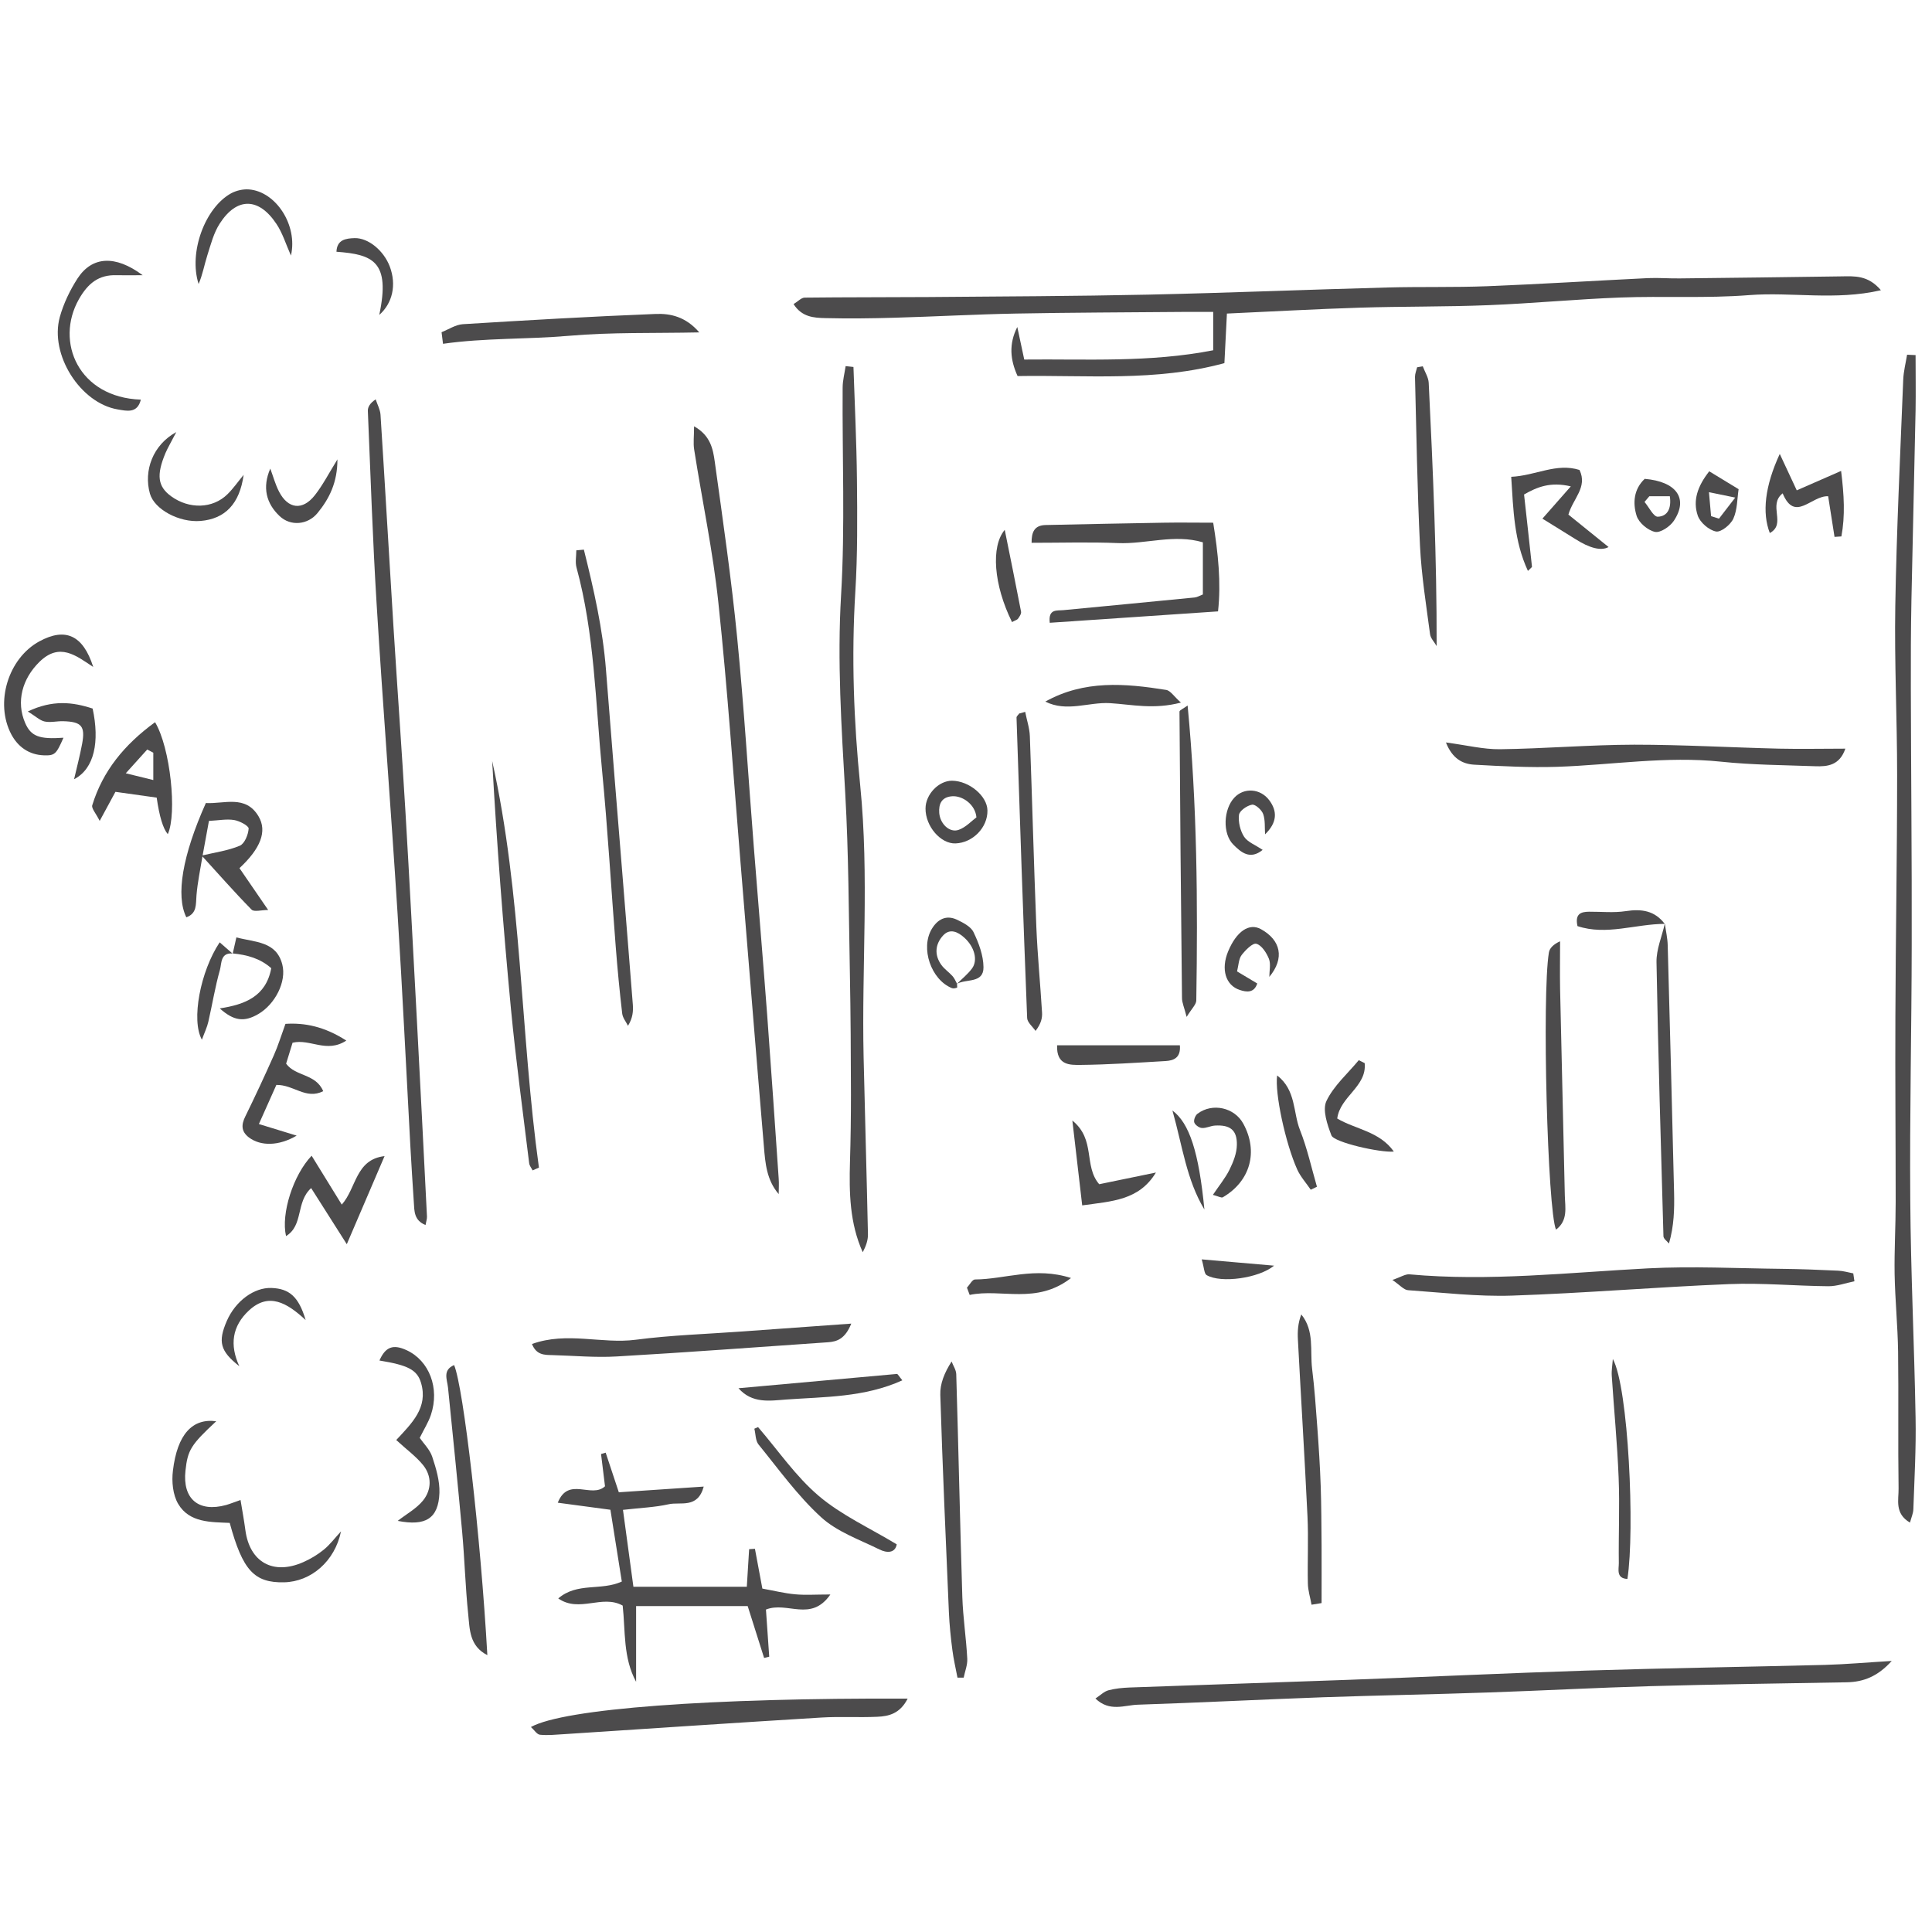 <?xml version="1.0" encoding="UTF-8"?>
<svg id="_レイヤー_1" data-name="レイヤー_1" xmlns="http://www.w3.org/2000/svg" version="1.1" viewBox="0 0 200 200">
  <!-- Generator: Adobe Illustrator 30.0.0, SVG Export Plug-In . SVG Version: 2.1.1 Build 123)  -->
  <defs>
    <style>
      .st0 {
        fill: #4c4b4c;
      }
    </style>
  </defs>
  <path class="st0" d="M194.69,30.05c-4.71,1.08-9.2.16-13.62.5-4.43.35-8.9.08-13.35.25-4.54.17-9.07.61-13.61.79-4.45.18-8.91.12-13.36.26-4.52.14-9.04.4-13.74.61-.09,1.72-.17,3.35-.26,5.13-7.11,1.94-14.24,1.22-21.41,1.34-.76-1.67-.93-3.3-.03-5.08.22,1.02.43,2.03.72,3.37,6.44-.07,12.96.33,19.56-.96v-3.97c-1.03,0-2.12,0-3.2,0-5.75.05-11.5.06-17.24.17-4.17.08-8.33.31-12.5.43-2.41.07-4.82.1-7.24.04-1.16-.03-2.4-.1-3.26-1.45.45-.27.79-.66,1.14-.67,4.25-.05,8.5-.03,12.76-.06,7.61-.06,15.21-.09,22.82-.25,8.25-.18,16.5-.52,24.76-.74,3.43-.09,6.87,0,10.3-.13,5.56-.22,11.11-.57,16.67-.84,1.11-.05,2.22.05,3.33.03,5.56-.06,11.11-.13,16.67-.21,1.37-.02,2.77-.14,4.1,1.42Z"/>
  <path class="st0" d="M198.3,36.76c0,1.9.03,3.8,0,5.71-.13,6.56-.3,13.13-.43,19.69-.06,3.06-.07,6.12-.06,9.17.02,8.81.11,17.61.09,26.42-.01,8.82-.22,17.64-.15,26.46.05,7.52.42,15.03.55,22.55.06,3.15-.12,6.31-.23,9.47-.01.42-.2.83-.35,1.39-1.62-.95-1.16-2.37-1.18-3.53-.07-4.72.01-9.45-.05-14.17-.04-2.68-.31-5.35-.36-8.03-.04-2.49.11-4.98.11-7.47,0-6.4-.06-12.79-.03-19.19.03-8.34.18-16.68.18-25.02,0-5.83-.29-11.67-.19-17.5.13-7.79.51-15.58.82-23.37.03-.88.26-1.75.4-2.62.29.01.59.03.88.04Z"/>
  <path class="st0" d="M195.84,171.93c-1.46,1.62-2.94,2.19-4.68,2.22-6.77.12-13.54.21-20.3.4-5.56.16-11.11.46-16.67.65-5.74.2-11.49.3-17.23.5-6.39.23-12.78.56-19.17.77-1.38.04-2.92.78-4.39-.64.52-.34.89-.73,1.34-.85.71-.19,1.46-.26,2.2-.29,7.59-.28,15.19-.52,22.78-.8,8.15-.3,16.3-.69,24.45-.95,8.25-.26,16.5-.38,24.74-.59,2.2-.06,4.4-.26,6.93-.41Z"/>
  <path class="st0" d="M88.35,38c.13,3.87.32,7.75.36,11.62.04,3.9.07,7.81-.17,11.69-.41,6.7-.16,13.37.51,20.02.94,9.36.14,18.73.35,28.09.14,6.12.32,12.24.45,18.36.01.61-.21,1.23-.54,1.85-1.36-3.02-1.41-6.18-1.32-9.38.07-2.31.1-4.63.1-6.94-.01-4.18-.03-8.35-.11-12.53-.12-6.21-.13-12.43-.48-18.63-.39-6.86-.84-13.68-.43-20.57.42-7.13.11-14.29.16-21.44,0-.75.2-1.49.31-2.24.27.03.54.06.82.09Z"/>
  <path class="st0" d="M44.04,126.81c-1.2-.49-1.14-1.46-1.2-2.33-.13-1.94-.25-3.89-.36-5.84-.44-8.05-.82-16.11-1.33-24.16-.67-10.64-1.51-21.28-2.16-31.92-.41-6.66-.63-13.34-.91-20.01-.02-.4.21-.81.81-1.21.17.53.46,1.05.5,1.58.47,7.31.88,14.62,1.34,21.94.4,6.38.86,12.76,1.24,19.14.43,7.22.8,14.45,1.19,21.67.36,6.76.7,13.52,1.04,20.27.01.24-.08.49-.15.88Z"/>
  <path class="st0" d="M80.6,123.6c-1.24-1.45-1.38-3.19-1.52-4.9-.83-9.79-1.61-19.59-2.42-29.39-.74-8.96-1.34-17.94-2.29-26.88-.56-5.33-1.68-10.59-2.51-15.89-.11-.67-.01-1.37-.01-2.41,1.7.95,1.96,2.36,2.14,3.65.84,6.06,1.72,12.12,2.32,18.21.71,7.2,1.15,14.42,1.72,21.63.46,5.82.95,11.65,1.39,17.47.42,5.64.8,11.28,1.19,16.92.04.53,0,1.06,0,1.59Z"/>
  <path class="st0" d="M79.29,166.61c.12,1.67.23,3.28.34,4.89-.18.04-.35.09-.53.13-.53-1.69-1.07-3.38-1.7-5.37h-11.55v7.84c-1.36-2.49-1.1-5.27-1.39-7.89-2.13-1.19-4.48.78-6.67-.74,1.97-1.7,4.43-.76,6.58-1.75-.39-2.43-.77-4.86-1.18-7.43-1.8-.24-3.51-.47-5.45-.73,1.1-2.76,3.49-.4,4.89-1.7-.13-1.03-.27-2.19-.41-3.34.16-.05.32-.09.48-.14.43,1.3.86,2.59,1.36,4.1,2.89-.19,5.72-.38,8.79-.59-.63,2.33-2.42,1.55-3.63,1.83-1.43.32-2.92.37-4.73.58.35,2.61.69,5.12,1.08,7.96h11.74c.08-1.27.16-2.58.24-3.89.2-.01.4-.03.6-.04.25,1.35.5,2.71.77,4.12,1.21.22,2.29.49,3.38.59,1.06.1,2.13.02,3.66.02-2.02,2.91-4.45.68-6.67,1.56Z"/>
  <path class="st0" d="M191.96,132.64c-.9.18-1.8.52-2.7.51-3.42-.03-6.85-.36-10.26-.22-7.49.3-14.96.94-22.45,1.19-3.59.12-7.2-.31-10.79-.56-.44-.03-.84-.53-1.62-1.06.86-.29,1.33-.62,1.77-.58,8.25.75,16.46-.19,24.68-.62,4.61-.24,9.25,0,13.87.05,1.94.02,3.88.1,5.82.19.53.02,1.05.18,1.57.28.04.27.08.54.12.82Z"/>
  <path class="st0" d="M93.96,175.84c-.79,1.56-1.96,1.83-3.15,1.88-1.93.09-3.87-.04-5.8.08-8.87.54-17.74,1.14-26.62,1.72-.83.05-1.67.14-2.49.06-.32-.03-.59-.49-.94-.8,3.44-1.91,18.61-3.02,38.99-2.94Z"/>
  <path class="st0" d="M149.69,76.86c2.17.29,3.88.72,5.59.7,4.64-.06,9.27-.46,13.9-.47,5,0,10,.29,15.01.41,2.22.05,4.44,0,6.84,0-.59,1.73-1.84,1.87-3.13,1.82-3.24-.12-6.5-.13-9.73-.47-5.69-.6-11.31.34-16.96.53-2.86.09-5.74-.06-8.6-.22-1.2-.07-2.27-.62-2.93-2.31Z"/>
  <path class="st0" d="M124.52,61.53v-5.39c-2.96-.88-5.89.2-8.79.08-2.92-.12-5.86-.03-8.94-.03-.01-1.09.27-1.82,1.47-1.84,4.06-.09,8.12-.17,12.18-.24,1.66-.03,3.32,0,5.15,0,.51,3.16.83,6.2.5,9.18-6.07.41-11.75.8-17.42,1.18-.17-1.48.75-1.24,1.44-1.31,4.52-.44,9.05-.86,13.57-1.31.26-.03.5-.18.86-.32Z"/>
  <path class="st0" d="M60.44,56.89c1.02,4.09,1.96,8.2,2.29,12.44.57,7.3,1.17,14.6,1.76,21.9.34,4.25.69,8.51,1.02,12.76.05.69,0,1.39-.5,2.2-.21-.42-.55-.83-.6-1.27-.27-2.3-.49-4.61-.67-6.92-.48-6.1-.83-12.21-1.42-18.3-.68-7.01-.77-14.09-2.64-20.95-.15-.55-.02-1.18-.02-1.78.26-.02.51-.05.77-.07Z"/>
  <path class="st0" d="M88.12,137.03c-.64,1.57-1.46,1.85-2.4,1.92-7.29.5-14.58,1.05-21.88,1.47-2.21.13-4.44-.08-6.66-.14-.81-.02-1.65.01-2.11-1.15,3.63-1.31,7.23.02,10.74-.44,3.66-.48,7.37-.59,11.06-.86,3.58-.26,7.16-.51,11.25-.81Z"/>
  <path class="st0" d="M99.12,173.68c-.18-.96-.41-1.91-.53-2.87-.17-1.29-.3-2.58-.36-3.88-.32-7.51-.66-15.02-.89-22.53-.04-1.14.42-2.29,1.17-3.46.16.43.46.86.48,1.3.23,7.7.39,15.4.63,23.09.07,2.13.4,4.24.51,6.37.04.65-.24,1.31-.37,1.97-.21,0-.43,0-.64,0Z"/>
  <path class="st0" d="M45.71,34.39c.73-.29,1.45-.78,2.2-.83,6.65-.41,13.31-.8,19.97-1.06,1.52-.06,3.11.28,4.51,1.91-4.72.1-9.11-.03-13.46.35-4.37.38-8.72.21-13.07.83-.05-.4-.1-.8-.15-1.2Z"/>
  <path class="st0" d="M106.13,73.7c.16.84.45,1.67.48,2.51.24,6.57.41,13.14.67,19.7.12,2.96.41,5.91.59,8.87.04.58-.08,1.17-.67,1.94-.3-.44-.85-.88-.87-1.33-.41-10.37-.76-20.74-1.1-31.11,0-.14.19-.28.28-.42.21-.06.42-.12.63-.17Z"/>
  <path class="st0" d="M55.13,121.15c-.12-.24-.32-.48-.35-.73-.65-5.34-1.38-10.67-1.89-16.02-.81-8.53-1.46-17.06-1.94-25.62,3.1,13.88,2.9,28.09,4.84,42.09l-.66.29Z"/>
  <path class="st0" d="M22.38,147.13c-2.62,2.44-2.95,2.97-3.18,5.11-.32,2.92,1.35,4.34,4.2,3.56.42-.12.83-.29,1.5-.52.19,1.15.37,2.13.5,3.11.44,3.33,2.88,4.7,6,3.32.75-.33,1.48-.77,2.12-1.29.63-.51,1.12-1.18,1.78-1.89-.63,3.08-3.09,5.21-5.9,5.27-3.08.06-4.28-1.23-5.62-6.15-1.93-.09-4.17,0-5.33-1.96-.56-.94-.69-2.32-.55-3.44.45-3.79,2.03-5.46,4.5-5.12Z"/>
  <path class="st0" d="M122.94,73.02c.99,10.33,1.06,20.43.9,30.54,0,.42-.47.84-1,1.71-.25-.99-.48-1.47-.48-1.95-.11-9.88-.2-19.77-.26-29.65,0-.15.38-.3.85-.64Z"/>
  <path class="st0" d="M20.96,88.64c-.22,1.35-.51,2.69-.62,4.05-.08.93.07,1.86-1.05,2.27-1.11-2.24-.41-6.4,2.02-11.83,1.88.11,4.11-.88,5.45,1.37.93,1.56.2,3.35-1.97,5.37.91,1.32,1.83,2.68,2.97,4.33-.7,0-1.46.23-1.72-.04-1.78-1.81-3.45-3.72-5.16-5.59,1.32-.32,2.7-.5,3.94-1.02.5-.21.88-1.15.92-1.78.01-.28-.94-.79-1.5-.88-.78-.13-1.61.04-2.61.09-.24,1.33-.45,2.5-.67,3.66Z"/>
  <path class="st0" d="M47.01,141.31c.98,2.36,2.75,17.76,3.44,30.03-1.87-.95-1.82-2.69-1.98-4.22-.3-2.85-.37-5.72-.63-8.57-.45-4.97-.96-9.93-1.46-14.89-.09-.86-.59-1.82.63-2.35Z"/>
  <path class="st0" d="M135.77,166.12c-.13-.74-.37-1.47-.38-2.21-.05-2.31.07-4.63-.04-6.94-.29-6.09-.67-12.18-.99-18.27-.05-.86,0-1.73.35-2.63,1.38,1.7.89,3.74,1.12,5.63.25,2.02.39,4.05.54,6.08.15,2.03.28,4.06.35,6.09.07,2.03.07,4.07.09,6.11.01,1.99,0,3.98,0,5.97-.35.06-.7.12-1.04.17Z"/>
  <path class="st0" d="M147.29,37.93c.21.57.58,1.13.61,1.7.44,9.04.84,18.08.82,27.25-.23-.41-.62-.79-.68-1.22-.4-3.03-.89-6.07-1.04-9.12-.29-5.84-.37-11.68-.52-17.53,0-.33.14-.66.22-.99.2-.03.39-.06.59-.1Z"/>
  <path class="st0" d="M16.05,74.76c1.59,2.64,2.29,9.47,1.32,11.59q-.73-.84-1.15-3.78c-1.35-.19-2.77-.39-4.27-.6-.5.93-.96,1.78-1.63,3.01-.4-.8-.87-1.3-.77-1.62,1.09-3.56,3.33-6.28,6.49-8.59ZM15.87,77.92c-.21-.11-.42-.22-.63-.33-.67.74-1.34,1.48-2.22,2.46,1.18.29,1.94.48,2.85.7v-2.84Z"/>
  <path class="st0" d="M30.29,107.93c-.21.69-.45,1.45-.67,2.18.97,1.34,3.07,1.02,3.84,2.85-1.81.9-3.05-.68-4.85-.65-.52,1.16-1.1,2.46-1.81,4.05,1.43.44,2.6.8,3.91,1.2-1.85,1.09-3.73,1.1-4.94.19-.82-.63-.8-1.32-.37-2.19,1.02-2.08,2-4.18,2.94-6.3.44-.98.75-2.01,1.21-3.27,1.99-.13,4.03.27,6.3,1.73-2.04,1.34-3.76-.21-5.55.22Z"/>
  <path class="st0" d="M161.08,127.3c-.88-1.99-1.47-24.26-.74-28.69.07-.45.46-.85,1.16-1.17,0,1.64-.03,3.28,0,4.92.15,7.13.34,14.26.49,21.4.03,1.23.35,2.58-.91,3.53Z"/>
  <path class="st0" d="M32.21,122.99c-1.61,1.46-.77,3.85-2.6,4.97-.54-2.33.75-6.33,2.65-8.32,1.01,1.63,2.01,3.25,3.12,5.06,1.53-1.72,1.41-4.67,4.43-5.02-1.35,3.15-2.59,6.04-3.91,9.12-1.34-2.1-2.5-3.93-3.69-5.81Z"/>
  <path class="st0" d="M172.35,95.65c.1.73.27,1.46.29,2.19.24,8.53.45,17.07.66,25.6.04,1.73,0,3.46-.53,5.29-.2-.25-.56-.49-.57-.75-.27-9.46-.55-18.92-.72-28.39-.02-1.32.56-2.64.86-3.97h0Z"/>
  <path class="st0" d="M9.66,69.05c-1.81-1.2-3.49-2.57-5.57-.54-1.8,1.76-2.43,4.14-1.49,6.32.6,1.39,1.45,1.72,3.97,1.54-.75,1.71-.89,1.86-2.05,1.82-1.52-.06-2.65-.87-3.34-2.15-1.75-3.29-.33-7.9,2.9-9.65,2.67-1.45,4.51-.67,5.57,2.65Z"/>
  <path class="st0" d="M156.43,49.36c2.55-.12,4.67-1.47,7.08-.71.86,1.79-.67,2.95-1.15,4.62,1.32,1.07,2.72,2.2,4.16,3.36q-1.16.63-3.48-.85c-1.07-.68-2.16-1.33-3.37-2.09,1.01-1.15,1.86-2.12,2.94-3.34-2.1-.5-3.48.06-4.84.84.28,2.56.56,5.02.82,7.48,0,.05-.11.12-.42.43-1.43-3.09-1.51-6.25-1.73-9.74Z"/>
  <path class="st0" d="M41,149.09c1.65-1.77,3.33-3.38,2.59-5.92-.4-1.38-1.38-1.85-4.31-2.33.62-1.42,1.42-1.72,2.83-1.06,2.33,1.09,3.42,3.92,2.5,6.68-.26.78-.72,1.49-1.16,2.39.4.58,1.04,1.2,1.29,1.94.4,1.21.79,2.51.75,3.75-.1,2.66-1.43,3.47-4.32,2.9.91-.71,1.96-1.28,2.64-2.13.87-1.1.9-2.5,0-3.63-.73-.91-1.72-1.62-2.78-2.6Z"/>
  <path class="st0" d="M14.78,28.49c-1.18,0-1.94.02-2.69,0-1.88-.07-2.99.85-3.92,2.48-2.51,4.43-.02,10.18,6.41,10.4-.36,1.46-1.46,1.17-2.41,1.01-3.86-.66-7.05-5.67-5.98-9.56.39-1.4,1.05-2.78,1.84-4,1.49-2.28,3.88-2.46,6.74-.33Z"/>
  <path class="st0" d="M184.24,46.99c.69,1.48,1.17,2.51,1.76,3.77,1.5-.66,2.88-1.26,4.59-2.01.31,2.49.43,4.64.03,6.78-.24.02-.48.03-.71.05-.22-1.4-.44-2.8-.66-4.21-1.75-.08-3.44,2.76-4.71-.3-1.56,1.23.42,3.16-1.33,4.11-.81-2.09-.52-4.84,1.03-8.19Z"/>
  <path class="st0" d="M78.48,147.74c2.07,2.4,3.89,5.09,6.27,7.11,2.34,1.99,5.25,3.31,8.08,5.02-.17.94-1.05.9-1.79.53-2.07-1.02-4.39-1.83-6.04-3.34-2.43-2.22-4.39-4.96-6.48-7.53-.32-.4-.29-1.08-.43-1.63.13-.06.26-.11.39-.17Z"/>
  <path class="st0" d="M166.96,140.68c1.62,2.93,2.29,17.74,1.51,22.77-1.18-.05-.89-1.01-.89-1.62-.04-2.96.1-5.92-.02-8.88-.14-3.51-.48-7.01-.71-10.51-.04-.58.07-1.17.11-1.76Z"/>
  <path class="st0" d="M108.21,72.63c4.02-2.25,8.26-1.89,12.51-1.21.45.07.81.68,1.53,1.31-2.81.74-5.08.2-7.34.06-2.23-.13-4.46.96-6.7-.16Z"/>
  <path class="st0" d="M30.12,26.46c-.53-1.19-.87-2.34-1.51-3.29-1.83-2.75-4.1-2.77-5.86-.03-.63.97-.93,2.17-1.29,3.3-.31.98-.49,2.01-.9,2.96-1.06-3.29.68-7.92,3.37-9.39.54-.29,1.24-.45,1.85-.4,2.79.22,5.06,3.71,4.34,6.84Z"/>
  <path class="st0" d="M76.44,143.71c5.62-.51,11.01-1,16.41-1.48.09,0,.21.24.56.66-3.92,1.78-8.04,1.7-12.05,1.99-1.64.12-3.5.45-4.92-1.18Z"/>
  <path class="st0" d="M18.25,44.73c-.54,1.05-.87,1.59-1.12,2.17-.96,2.29-.8,3.46.58,4.47,1.87,1.36,4.31,1.3,5.84-.21.58-.57,1.06-1.26,1.67-2-.41,3-1.92,4.56-4.47,4.77-2.21.18-4.77-1.2-5.23-2.83-.67-2.37.3-5.05,2.73-6.37Z"/>
  <path class="st0" d="M109.42,108.21h12.72c.11,1.28-.62,1.58-1.49,1.63-2.94.17-5.88.37-8.82.4-1.03,0-2.48.08-2.4-2.03Z"/>
  <path class="st0" d="M112.03,124.79c-.33-2.84-.64-5.52-1.02-8.79,2.45,1.98,1.14,4.68,2.78,6.59,1.85-.38,3.86-.79,5.87-1.21-1.75,2.89-4.56,2.97-7.63,3.4Z"/>
  <path class="st0" d="M102.22,83.9c.03,1.76-1.51,3.34-3.3,3.41-1.54.06-3.12-1.77-3.11-3.61,0-1.47,1.37-2.89,2.75-2.88,1.78.02,3.64,1.58,3.66,3.08ZM101.08,84.62c-.11-1.34-1.45-2.28-2.54-2.19-1.08.09-1.38.81-1.31,1.73.09,1.13,1.07,2.07,2,1.75.75-.26,1.36-.94,1.84-1.29Z"/>
  <path class="st0" d="M141.27,110.05c.25,2.43-2.55,3.45-2.84,5.74,1.89,1.12,4.38,1.32,5.86,3.42-1.42.13-6.18-.95-6.46-1.67-.43-1.12-.95-2.64-.52-3.56.75-1.58,2.2-2.84,3.35-4.23.2.1.4.2.6.3Z"/>
  <path class="st0" d="M24.09,98.72c.11-.51.23-1.02.38-1.68,1.98.52,4.13.4,4.75,2.79.47,1.79-.75,4.14-2.49,5.15-1.45.84-2.52.72-3.98-.59,2.59-.4,4.78-1.22,5.33-4.16-1.14-1.02-2.52-1.39-3.99-1.53h0Z"/>
  <path class="st0" d="M125.56,123.69c.65-.97,1.29-1.74,1.72-2.61.39-.79.75-1.7.76-2.56.03-1.54-.7-2.1-2.28-2-.45.03-.9.28-1.34.25-.29-.02-.71-.32-.79-.58-.08-.25.11-.73.34-.9,1.55-1.16,3.83-.64,4.74,1.04,1.57,2.88.73,5.94-2.12,7.61-.15.09-.47-.1-1.04-.25Z"/>
  <path class="st0" d="M7.67,80.66c.28-1.22.6-2.42.83-3.65.34-1.84-.05-2.3-1.96-2.35-.64-.02-1.31.16-1.92.03-.5-.11-.93-.54-1.74-1.04,2.57-1.22,4.64-.98,6.71-.3.73,3.41.2,6.21-1.91,7.31Z"/>
  <path class="st0" d="M99.07,101.86c0,.13.04.37,0,.38-.16.06-.38.11-.53.05-2.16-.87-3.28-4.14-2.08-6.13.59-.98,1.47-1.48,2.59-.96.65.31,1.46.72,1.73,1.3.54,1.12,1.02,2.4,1.03,3.62.02,1.71-1.8,1.18-2.75,1.73.53-.53,1.12-1,1.56-1.59.64-.87.25-2.25-.79-3.19-.68-.62-1.5-.99-2.2-.23-.82.89-.93,2.01-.18,3.05.31.43.79.75,1.15,1.15.21.23.33.54.48.82Z"/>
  <path class="st0" d="M24.79,141.44c-2.02-1.58-2.24-2.55-1.31-4.7.9-2.06,2.82-3.48,4.63-3.41,1.83.07,2.81.89,3.53,3.32-1.95-1.81-3.82-2.88-5.86-1-1.75,1.62-2.03,3.58-1,5.79Z"/>
  <path class="st0" d="M100.1,133.29c.28-.29.55-.84.83-.84,3.12-.02,6.22-1.35,9.94-.15-3.6,2.79-7.21,1.06-10.49,1.75-.09-.25-.19-.5-.28-.75Z"/>
  <path class="st0" d="M131.4,101.13c0-.63.17-1.32-.04-1.87-.25-.62-.75-1.41-1.3-1.56-.38-.11-1.13.65-1.53,1.17-.3.4-.31,1.03-.47,1.69.73.43,1.41.84,2.09,1.25-.33,1.01-1.12.9-1.81.67-1.48-.48-1.96-2.16-1.21-3.98.87-2.1,2.19-2.99,3.41-2.31,2.02,1.12,2.49,2.98.85,4.95Z"/>
  <path class="st0" d="M34.93,47.53c.01,2.39-.83,4.08-2.06,5.58-1.01,1.23-2.79,1.39-3.92.32-1.39-1.31-1.82-2.97-.97-4.92.3.8.52,1.64.91,2.39.93,1.79,2.42,1.98,3.69.38.83-1.05,1.45-2.27,2.36-3.74Z"/>
  <path class="st0" d="M135.69,123.16c-.47-.69-1.06-1.34-1.4-2.09-1.22-2.71-2.34-7.92-2.08-9.74,1.97,1.52,1.64,3.83,2.36,5.64.75,1.89,1.19,3.91,1.76,5.88-.21.1-.43.21-.64.31Z"/>
  <path class="st0" d="M130.96,86.37c-.05-.71.03-1.47-.2-2.11-.16-.43-.82-1.02-1.15-.96-.52.09-1.3.63-1.35,1.06-.09.73.13,1.64.53,2.26.37.56,1.17.85,1.92,1.36-1.31,1.07-2.25.24-3.03-.54-1.15-1.14-1.03-3.67.1-4.87,1-1.07,2.7-.96,3.62.28.85,1.14.81,2.31-.44,3.52Z"/>
  <path class="st0" d="M176.94,48.79c1.07.65,1.91,1.17,3.04,1.85-.15.97-.12,2.1-.54,3.04-.28.63-1.28,1.44-1.8,1.34-.73-.14-1.65-.93-1.89-1.65-.53-1.55-.02-3.05,1.19-4.58ZM177.13,53.43c.27.09.55.17.82.26.48-.62.96-1.24,1.68-2.18-1.12-.23-1.75-.36-2.72-.56.09,1.03.16,1.76.22,2.48Z"/>
  <path class="st0" d="M170.26,49.57c3.3.28,4.55,2.05,3.01,4.35-.39.59-1.39,1.26-1.95,1.14-.74-.16-1.68-.95-1.9-1.67-.41-1.31-.3-2.75.84-3.82ZM170.74,51.37c-.17.2-.33.39-.5.59.46.54.93,1.54,1.37,1.53,1.03-.03,1.43-.89,1.25-2.12h-2.12Z"/>
  <path class="st0" d="M104.76,64.39c-1.9-3.85-2.2-7.82-.75-9.54.57,2.84,1.15,5.65,1.69,8.47.04.22-.16.51-.31.72-.09.13-.31.18-.63.36Z"/>
  <path class="st0" d="M24.09,98.71c-1.28-.12-1.14,1.03-1.32,1.68-.5,1.76-.79,3.58-1.2,5.37-.13.58-.4,1.13-.67,1.87-1.13-2.01-.16-7.08,1.84-10.08.46.4.91.79,1.35,1.18,0,0,0-.01,0-.01Z"/>
  <path class="st0" d="M39.26,32.6c1.19-5.57-.69-6.26-4.43-6.54.05-1.26.98-1.38,1.87-1.41,1.43-.04,3.03,1.3,3.65,2.94.71,1.89.29,3.8-1.09,5.01Z"/>
  <path class="st0" d="M172.35,95.64c-3.03,0-6.05,1.23-9.05.23-.28-1.28.36-1.48,1.19-1.49,1.27-.01,2.56.13,3.81-.06,1.63-.25,3-.06,4.04,1.33,0,0,0,0,0,0Z"/>
  <path class="st0" d="M124.68,125.21c-1.85-3.06-2.27-6.56-3.31-10.25,1.76,1.32,2.73,4.29,3.31,10.25Z"/>
  <path class="st0" d="M124.4,130.37c2.69.23,5.03.43,7.49.65-1.56,1.3-5.49,1.85-6.98.98-.26-.15-.25-.75-.51-1.63Z"/>
</svg>